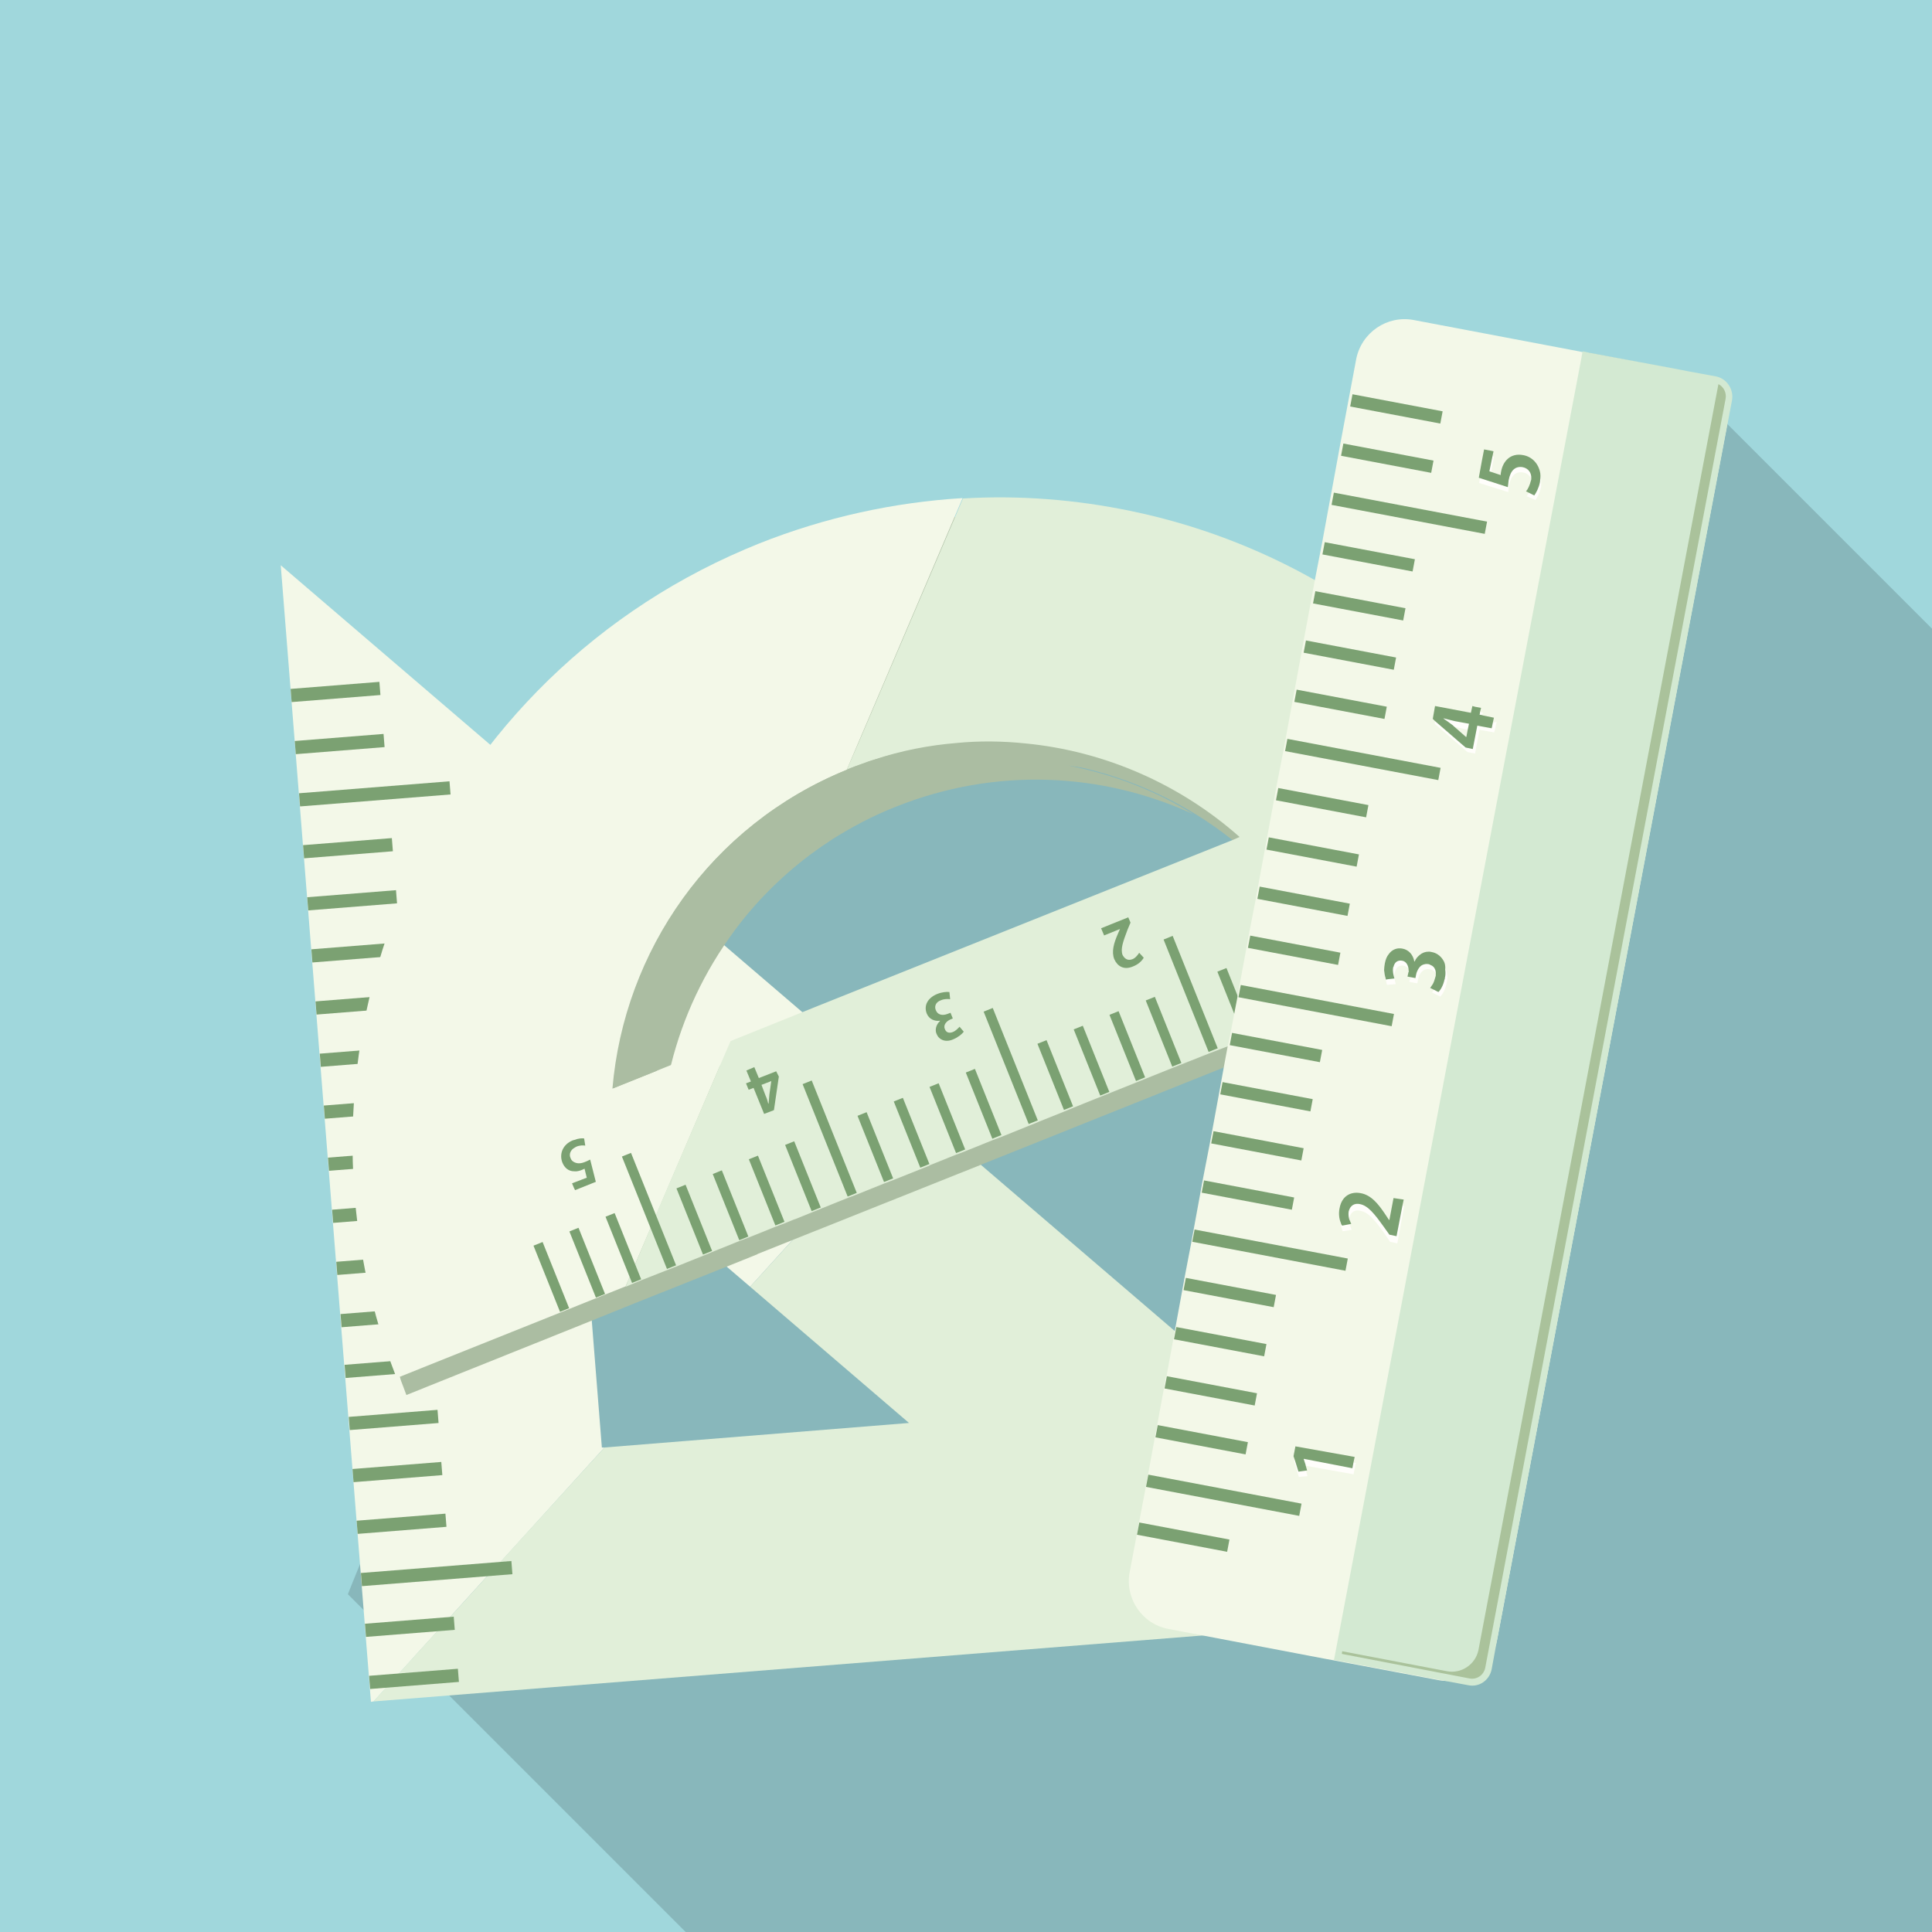 <?xml version="1.0" encoding="utf-8"?>
<!-- Generator: Adobe Illustrator 28.1.0, SVG Export Plug-In . SVG Version: 6.00 Build 0)  -->
<svg version="1.1" id="_x32_" xmlns="http://www.w3.org/2000/svg" xmlns:xlink="http://www.w3.org/1999/xlink" x="0px" y="0px"
	 viewBox="0 0 512 512" style="enable-background:new 0 0 512 512;" xml:space="preserve">
<style type="text/css">
	.st0{fill:#A0D7DC;}
	.st1{opacity:0.15;fill:#040000;enable-background:new    ;}
	.st2{fill:#F3F8E8;}
	.st3{fill:#E1EFD9;}
	.st4{fill:#7BA172;}
	.st5{fill:#ABBDA2;}
	.st6{fill:none;}
	.st7{fill:#D3E9D2;}
	.st8{fill:#FFFEFB;}
	.st9{fill:#AAC29B;}
</style>
<g>
	<rect class="st0" width="512" height="512"/>
	<polygon class="st1" points="512,166.6 512,512 181.7,512 109.2,439.5 105.7,436 102.3,432.6 98.3,428.5 98.2,428.5 92.2,422.5 
		92.3,422.2 93.7,418.7 97.8,408.7 99.2,405.2 103.4,394.9 104.8,391.4 109,381 109.5,379.8 114.8,366.7 117.3,360.3 125.6,339.8 
		126,339 172.3,224.3 183.5,196.7 227.5,196.9 253.5,197 254.5,197 269.9,197.1 271.6,197.1 317.4,197.3 346.4,168.2 353.5,161.2 
		354.5,160.2 356.2,158.4 356.3,158.4 364.8,149.9 376.2,138.4 379,135.6 392.5,122.2 393.3,121.4 394,120.6 395.2,119.4 
		418.7,95.9 421.1,93.5 443.1,97.7 	"/>
	<g>
		<g>
			<polygon class="st2" points="242,293.4 239.8,295.8 198.8,341 162,309.5 153,301.9 159.5,383.6 160.2,383.6 132.7,413.9 
				129.2,417.6 119.4,428.4 116,432.2 105.8,443.4 102.4,447.2 101.9,447.7 99,450.9 98.3,451 74.4,149.8 			"/>
			<polygon class="st3" points="398.1,427.1 99,450.9 102.4,447.1 129.2,417.6 132.7,413.8 160.2,383.6 240.9,377.1 198.8,341 
				242.1,293.4 			"/>
			<g>
				
					<rect x="77.1" y="181.6" transform="matrix(0.997 -7.930402e-02 7.930402e-02 0.997 -14.258 7.627)" class="st4" width="23.6" height="3.5"/>
				
					<rect x="78.2" y="195.4" transform="matrix(0.997 -7.929611e-02 7.929611e-02 0.997 -15.348 7.758)" class="st4" width="23.6" height="3.5"/>
				
					<rect x="79.3" y="208.6" transform="matrix(0.997 -7.929611e-02 7.929611e-02 0.997 -16.362 8.536)" class="st4" width="40" height="3.5"/>
				
					<rect x="80.4" y="223" transform="matrix(0.997 -7.929611e-02 7.929611e-02 0.997 -17.53 8.019)" class="st4" width="23.6" height="3.5"/>
				
					<rect x="81.5" y="236.8" transform="matrix(0.997 -7.929611e-02 7.929611e-02 0.997 -18.621 8.149)" class="st4" width="23.6" height="3.5"/>
				
					<rect x="82.6" y="250.6" transform="matrix(0.997 -7.930402e-02 7.930402e-02 0.997 -19.712 8.279)" class="st4" width="23.6" height="3.5"/>
				
					<rect x="83.7" y="264.4" transform="matrix(0.997 -7.929611e-02 7.929611e-02 0.997 -20.803 8.41)" class="st4" width="23.6" height="3.5"/>
				
					<rect x="84.8" y="277.6" transform="matrix(0.997 -7.929611e-02 7.929611e-02 0.997 -21.817 9.189)" class="st4" width="40" height="3.5"/>
				
					<rect x="85.9" y="292" transform="matrix(0.997 -7.929611e-02 7.929611e-02 0.997 -22.985 8.671)" class="st4" width="23.6" height="3.5"/>
				
					<rect x="87" y="305.8" transform="matrix(0.997 -7.930402e-02 7.930402e-02 0.997 -24.076 8.801)" class="st4" width="23.6" height="3.5"/>
				
					<rect x="88.1" y="319.6" transform="matrix(0.997 -7.929611e-02 7.929611e-02 0.997 -25.167 8.932)" class="st4" width="23.6" height="3.5"/>
				
					<rect x="89.2" y="333.4" transform="matrix(0.997 -7.929611e-02 7.929611e-02 0.997 -26.258 9.062)" class="st4" width="23.6" height="3.5"/>
				
					<rect x="90.3" y="346.6" transform="matrix(0.997 -7.929611e-02 7.929611e-02 0.997 -27.271 9.842)" class="st4" width="40" height="3.5"/>
				
					<rect x="91.4" y="360.7" transform="matrix(0.997 -7.929611e-02 7.929611e-02 0.997 -28.412 9.32)" class="st4" width="23.6" height="3.5"/>
				
					<rect x="92.5" y="374.5" transform="matrix(0.997 -7.929611e-02 7.929611e-02 0.997 -29.503 9.451)" class="st4" width="23.6" height="3.5"/>
				
					<rect x="93.5" y="388.3" transform="matrix(0.997 -7.929611e-02 7.929611e-02 0.997 -30.594 9.581)" class="st4" width="23.6" height="3.5"/>
				
					<rect x="94.6" y="402" transform="matrix(0.997 -7.930402e-02 7.930402e-02 0.997 -31.685 9.712)" class="st4" width="23.6" height="3.5"/>
				
					<rect x="95.7" y="415.2" transform="matrix(0.997 -7.929611e-02 7.929611e-02 0.997 -32.698 10.491)" class="st4" width="40" height="3.5"/>
				
					<rect x="96.8" y="429.3" transform="matrix(0.997 -7.929611e-02 7.929611e-02 0.997 -33.839 9.97)" class="st4" width="23.6" height="3.5"/>
				
					<rect x="97.9" y="443.1" transform="matrix(0.997 -7.929611e-02 7.929611e-02 0.997 -34.93 10.1)" class="st4" width="23.6" height="3.5"/>
			</g>
		</g>
		<g>
			<path class="st5" d="M283.2,202.9c-0.1-0.1-0.2-0.1-0.3-0.1c-15.8-1.7-32.2,0.3-47.9,6.6l-0.6,0.2c-5.6,2.3-11,5.1-16,8.3
				c-0.1,0.1-0.2,0.1-0.3,0.2c-10.6,6.9-19.7,15.5-26.8,25.3l3.3,3.3c5.6-7.6,12.4-14.4,20.1-20.2c1.9-1.4,3.9-2.8,5.9-4.1
				c5.1-3.2,10.5-6.1,16.3-8.4l0.5-0.2c26.5-10.6,54.8-9.1,78.9,2C306.2,209.5,295,205.2,283.2,202.9z M415.1,221.1
				c-0.3-0.6-0.6-1.1-0.9-1.6c-4.5-7.5-9.5-14.5-14.9-21.1c-1.1-1.3-2.3-2.7-3.4-3.9c-0.5-0.6-0.9-1.1-1.5-1.6
				c-0.5-0.6-1-1.2-1.6-1.8c-0.1-0.1-0.2-0.2-0.3-0.3c-0.7-0.7-1.3-1.3-1.9-2c-0.2-0.2-0.4-0.4-0.6-0.6
				c-7.9-8.1-16.5-15.4-25.8-21.7c-2.3-1.5-4.6-3.1-6.9-4.5c-1-0.6-1.9-1.2-2.9-1.7c-1.9-1.1-3.8-2.2-5.7-3.2
				c-0.1-0.1-0.1-0.1-0.2-0.1c-14.5-7.9-30.3-13.7-46.5-17.1c-14.5-3-29.4-4.2-44.4-3.3c-1.5,0.1-3,0.2-4.5,0.4
				c-16.6,1.3-33.3,5.1-49.7,11.7c-1.2,0.5-2.5,1-3.6,1.5c-23.3,10-43.4,24.5-59.4,42.2c-13.1,14.4-23.6,30.9-31,48.6
				c-0.3,0.7-0.6,1.4-0.9,2.1c-1.4,3.4-2.7,6.9-3.8,10.3c-0.4,1.2-0.8,2.3-1.1,3.5c-1.1,3.4-2,6.9-2.9,10.4
				c-0.3,1.2-0.6,2.3-0.8,3.4c-0.8,3.4-1.4,6.9-1.9,10.4c-0.2,1.1-0.4,2.3-0.5,3.5c-0.5,3.4-0.9,6.9-1.1,10.4
				c-0.1,1.1-0.2,2.3-0.2,3.4c-0.2,3.5-0.3,6.9-0.3,10.4c0,1.2,0.1,2.3,0.1,3.5c0.1,3.4,0.3,6.9,0.6,10.3c0.1,1.2,0.2,2.4,0.4,3.5
				c0.4,3.5,0.8,7,1.5,10.4c0.2,1.2,0.4,2.3,0.6,3.4c0.6,3.4,1.3,6.7,2.3,10c0.3,1.2,0.6,2.3,0.9,3.5c0.9,3.5,2,7,3.3,10.4
				c0.1,0.4,0.2,0.8,0.4,1.2c0.2,0.8,0.5,1.5,0.8,2.3c0.3,0.8,0.6,1.6,0.9,2.4l7.2-2.9l37.4-15l16.1-6.5l24.1-9.6l8.2-3.3l0.1-0.1
				l56.6-22.6l67.4-27l9.5-3.8l5.7-2.3l16.6-6.6l5.7-2.3l17.6-7l1-0.4l2-0.8l0.6-0.3l4.6-1.8l37.4-15
				C422.6,234.9,419.1,227.8,415.1,221.1z M219,271.1l-22.9,9.2l-5.2,2.1l-14.4,5.8c0.4-2,0.8-3.9,1.3-5.9
				c3.2-12.9,8.9-24.9,16.8-35.6c5.6-7.6,12.4-14.4,20.1-20.2c1.9-1.4,3.9-2.8,5.9-4.1c5.1-3.2,10.5-6.1,16.3-8.4l0.5-0.2
				c26.5-10.6,54.8-9.1,78.9,2c-10.2-6.2-21.5-10.6-33.2-12.9c-0.1-0.1-0.2-0.1-0.3-0.1c-13.5-2.6-27.7-2.4-41.6,0.9
				c-2.3,0.6-4.6,1.2-6.9,1.9c16.8-5.4,34.2-6,50.5-2.6c15.2,3.2,29.6,9.9,41.8,19.6c1.5,1.1,2.9,2.4,4.3,3.6L219,271.1z"/>
			<g>
				<g>
					<g>
						<path class="st6" d="M162.5,288.4l31.1-12.5l30.8-71.9C188.5,218.7,165.6,252,162.5,288.4z"/>
						<path class="st2" d="M162.5,288.4l31.1-12.5l-19.8,46.3l-8,18.7l-60.7,24.3c-33.5-86.2,7.5-183.4,92.3-219.6
							c1.2-0.5,2.4-1,3.6-1.5c17.8-7.1,36.1-11,54.1-12.1L224.4,204C188.4,218.7,165.6,252,162.5,288.4z"/>
						<path class="st3" d="M415.1,221.1c-0.3-0.6-0.6-1.1-0.9-1.6c-4.4-7.8-9.3-15.3-14.7-22.2c-1.1-1.4-2.2-2.8-3.3-4.1
							c-0.2-0.2-0.3-0.4-0.5-0.6c-0.4-0.4-0.7-0.9-1.1-1.3c-0.5-0.6-1-1.1-1.5-1.7c-0.1-0.1-0.1-0.2-0.2-0.2
							c-0.1-0.1-0.1-0.2-0.3-0.3c-0.1-0.1-0.1-0.2-0.3-0.3c-0.4-0.5-0.8-1-1.3-1.5c-8.4-9.2-17.7-17.3-27.8-24.3
							c-0.4-0.4-0.9-0.7-1.3-1c-1.8-1.3-3.7-2.5-5.6-3.6c-0.1-0.1-0.1-0.1-0.1-0.1c-2.3-1.5-4.7-2.9-7.1-4.2
							c-15.4-8.8-32.1-15.1-49.5-18.7c-14.5-3-29.4-4.2-44.4-3.3l-2,4.7l-25.7,60.1l-3.1,7.1l0.3-0.2c1.3-0.5,2.6-1,3.8-1.4
							c1.1-0.4,2.1-0.8,3.2-1.1c7.2-2.4,14.5-3.8,21.8-4.4c6.1-0.6,12.2-0.5,18.1,0.1c21.1,2,41.1,10.8,56.9,24.8l-1.8,0.8
							l-111.5,44.6l-21.6,8.7l-2.8,6.5l-15.5,36.1l-1.6,3.7l-1.4,3.4l-4,9.5l-1.5,3.4l-1,2.5l1.7-0.7l2.4-1l8.9-3.5l0.3-0.1l7.2-2.9
							l2.2-0.9l0.2-0.1l7.2-2.9l2.4-0.9l7.2-2.9l2.4-0.9l2.7-1.1h0.1l6.9-2.8l7.2-2.9l2.4-0.9l7.2-2.9l2.4-0.9l9.5-3.8l0.1-0.1
							l7.2-2.9h0.1l2.3-0.9l7.2-2.9l2.4-0.9l9.4-3.8l0.2-0.1l7-2.8l2.4-1l7.2-2.9l19.2-7.7l9.6-3.8l5.5-2.1l3.9-1.6l1.2-0.5h0.1
							l8.3-3.4l2.4-1l5.8-2.3l1.4-0.6l4.4-1.7l14.2-5.7l0.6-0.3l1.6-0.6l0.8-0.4l2.8-1.1l0.3-0.2l2.4-0.9l1.4-0.6l1.7-0.6l2.4-1
							l0.8-0.4l6.9-2.8l33.9-13.6C420.7,232.1,418,226.5,415.1,221.1z"/>
					</g>
					<g>
						<g>
							
								<rect x="170.7" y="305" transform="matrix(0.928 -0.372 0.372 0.928 -107.057 86.956)" class="st4" width="2.6" height="32.1"/>
							
								<rect x="182.7" y="313.9" transform="matrix(0.928 -0.372 0.372 0.928 -107.047 91.6)" class="st4" width="2.6" height="18.9"/>
							
								<rect x="192.3" y="310.1" transform="matrix(0.928 -0.372 0.372 0.928 -104.931 94.888)" class="st4" width="2.6" height="18.9"/>
							
								<rect x="201.9" y="306.2" transform="matrix(0.928 -0.372 0.372 0.928 -102.816 98.178)" class="st4" width="2.6" height="18.9"/>
							
								<rect x="211.5" y="302.4" transform="matrix(0.928 -0.372 0.372 0.928 -100.702 101.472)" class="st4" width="2.6" height="18.9"/>
							
								<rect x="218.6" y="285.8" transform="matrix(0.928 -0.372 0.372 0.928 -96.481 103.406)" class="st4" width="2.6" height="32.1"/>
							
								<rect x="230.7" y="294.7" transform="matrix(0.928 -0.372 0.372 0.928 -96.47 108.047)" class="st4" width="2.6" height="18.9"/>
							
								<rect x="240.3" y="290.9" transform="matrix(0.928 -0.372 0.372 0.928 -94.356 111.342)" class="st4" width="2.6" height="18.9"/>
							
								<rect x="249.8" y="287" transform="matrix(0.928 -0.372 0.372 0.928 -92.241 114.632)" class="st4" width="2.6" height="18.9"/>
							
								<rect x="259.4" y="283.2" transform="matrix(0.928 -0.372 0.372 0.928 -90.125 117.919)" class="st4" width="2.6" height="18.9"/>
							
								<rect x="266.6" y="266.6" transform="matrix(0.928 -0.372 0.372 0.928 -85.906 119.859)" class="st4" width="2.6" height="32.1"/>
							
								<rect x="278.4" y="275.6" transform="matrix(0.928 -0.372 0.372 0.928 -85.948 124.42)" class="st4" width="2.6" height="18.9"/>
							
								<rect x="288" y="271.8" transform="matrix(0.928 -0.372 0.372 0.928 -83.832 127.704)" class="st4" width="2.6" height="18.9"/>
							
								<rect x="297.5" y="267.9" transform="matrix(0.928 -0.372 0.372 0.928 -81.717 130.997)" class="st4" width="2.6" height="18.9"/>
							
								<rect x="307.1" y="264.1" transform="matrix(0.928 -0.372 0.372 0.928 -79.602 134.29)" class="st4" width="2.6" height="18.9"/>
							
								<rect x="314.3" y="247.5" transform="matrix(0.928 -0.372 0.372 0.928 -75.382 136.224)" class="st4" width="2.6" height="32.1"/>
							
								<rect x="326.1" y="256.5" transform="matrix(0.928 -0.372 0.372 0.928 -75.425 140.783)" class="st4" width="2.6" height="18.9"/>
							
								<rect x="335.7" y="252.7" transform="matrix(0.928 -0.372 0.372 0.928 -73.309 144.075)" class="st4" width="2.6" height="18.9"/>
							
								<rect x="345.3" y="248.8" transform="matrix(0.928 -0.372 0.372 0.928 -71.194 147.366)" class="st4" width="2.6" height="18.9"/>
							
								<rect x="354.8" y="245" transform="matrix(0.928 -0.372 0.372 0.928 -69.079 150.657)" class="st4" width="2.6" height="18.9"/>
							
								<rect x="362" y="228.4" transform="matrix(0.928 -0.372 0.372 0.928 -64.859 152.592)" class="st4" width="2.6" height="32.1"/>
							
								<rect x="373.8" y="237.4" transform="matrix(0.928 -0.372 0.372 0.928 -64.901 157.15)" class="st4" width="2.6" height="18.9"/>
						</g>
						<path class="st4" d="M349.6,232.8l-1.5,1.8H348l-3-7.5l-0.8-2L342,226l0.3,0.6l4.4,11l1.9-0.8l2.2-2.6L349.6,232.8z"/>
						<path class="st4" d="M301.9,252.5c-0.4,0.6-1,1.4-1.8,1.7c-1.3,0.5-2.1-0.2-2.6-1.1c-0.6-1.6,0.1-3.5,1.3-6.7l0.8-1.9
							l-0.6-1.4l-7.2,2.9l0.8,1.9l4.2-1.7l-0.6,1.4c-1,2.3-1.7,4.6-0.9,6.6c0.8,1.8,2.5,3,5,1.9c1.3-0.5,2.3-1.4,2.8-2.3
							L301.9,252.5z"/>
						<path class="st4" d="M254.3,272.1c-0.4,0.4-1,1.1-1.8,1.4c-1,0.4-1.8,0.1-2.1-0.8c-0.5-1.1,0.5-2.1,1.4-2.5l0.7-0.3l-0.6-1.5
							l-0.8,0.3c-1.3,0.5-2.6,0.3-3.1-1c-0.4-0.9-0.1-2.1,1.3-2.6c0.9-0.4,1.9-0.4,2.5-0.3l-0.2-1.9c-0.7-0.1-1.9,0-3.2,0.5
							c-2.7,1.1-3.6,3.2-2.8,5.2c0.6,1.5,2.1,2.1,3.5,1.9v0.1c-1,0.9-1.4,2.3-0.9,3.4c0.6,1.5,2.3,2.4,4.5,1.4
							c1.2-0.5,2.3-1.4,2.7-2L254.3,272.1z"/>
						<path class="st4" d="M205.7,283.9l-4.6,1.8l-1.2-2.9l-2.1,0.9l1.2,2.9l-1.3,0.5l0.7,1.7l1.3-0.5l2.8,6.9l2.6-1l1.3-8.9
							L205.7,283.9z M203.9,290c-0.1,0.8-0.1,1.5-0.2,2.4l-0.1,0.1c-0.2-0.8-0.4-1.5-0.7-2.1l-1.1-2.9l2.6-1L203.9,290z"/>
						<path class="st4" d="M156.4,307.3c-0.4,0.2-0.8,0.4-1.3,0.6c-1.2,0.5-2.1,0.5-2.9,0.1c-0.4-0.2-0.8-0.5-1-1.1
							c-0.5-1.1,0.1-2.2,1-2.7c0.2-0.1,0.3-0.2,0.5-0.3c0.9-0.4,1.8-0.4,2.4-0.3l-0.3-1.9c-0.6-0.1-1.6,0-2.6,0.4
							c-0.1,0-0.3,0.1-0.4,0.1c-2.7,1.1-3.6,3.6-2.8,5.8c0.6,1.6,1.8,2.4,3.1,2.4c0.7,0.1,1.5-0.1,2.2-0.4c0.3-0.1,0.4-0.2,0.6-0.3
							l0.6,2.4l-3.4,1.3l-0.5,0.2l0.5,1.2l0.3,0.6l5.5-2.2L156.4,307.3z"/>
						
							<rect x="144.8" y="329.1" transform="matrix(0.928 -0.372 0.372 0.928 -115.419 78.575)" class="st4" width="2.6" height="18.9"/>
						
							<rect x="154.3" y="325.3" transform="matrix(0.928 -0.372 0.372 0.928 -113.304 81.865)" class="st4" width="2.6" height="18.9"/>
						
							<rect x="163.9" y="321.4" transform="matrix(0.928 -0.372 0.372 0.928 -111.19 85.157)" class="st4" width="2.6" height="18.9"/>
					</g>
				</g>
				<path class="st5" d="M238.8,199.4c-4.8,1.1-9.5,2.6-14.1,4.5l-0.5,0.2c-36,14.7-58.8,48-61.9,84.4l11.7-4.7
					c5-26.5,20.6-50.6,44.2-65.7c5.1-3.3,10.5-6.1,16.3-8.4l0.5-0.2c26.5-10.6,54.8-9.1,78.9,2C291.9,198,265,193.2,238.8,199.4z"/>
			</g>
		</g>
		<g>
			<path class="st2" d="M457.8,110.9c0.1,0.5,0,0.9-0.1,1.4c-0.1,0.5-0.1,0.9-0.2,1.4l-60.8,321.1c-0.5,2.4-1.5,4.4-2.9,6l-0.1,0.1
				c-1.4,1.6-3.1,2.9-5.1,3.6c-0.1,0-0.1,0.1-0.1,0.1c-2.1,0.8-4.6,1.1-7,0.7l-28.1-5.3l-2.2-0.4l-41.5-7.9
				c-7.1-1.3-11.7-8.2-10.3-15.2l1.8-9.5l0.6-3.2l1.8-9.5l0.6-3.3l1.8-9.8l0.6-3.2l1.8-9.8l0.6-3.3h0.1l0.5-2.7l1.3-7.1l0.6-3.3
				l1.8-9.8l0.6-3.3l1.8-9.4l0.6-3.3l1.8-9.8l0.6-3.3l1.9-9.8l0.6-3.2l1.8-9.8l0.6-3.3l0.8-4.4l1-5.4l0.1-0.3l0.6-2.9l0.9-4.7
				l0.9-4.7l0.6-3.3l1.8-9.8l0.6-3.3l1.9-9.8l0.6-3.3l1.8-9.8l0.6-3.2l1.8-9.8l0.6-3.3l1.9-9.8l0.6-3.2l1.8-9.8l0.6-3.2l1.8-9.8
				l0.6-3.3l0.3-1.6l1.5-8.1l0.6-3.2v-0.1l0.5-2.7l2-10.3l1.8-9.8l0.6-3.2l1.8-9.8l0.6-3.3l4.2-22.4c1.4-7.1,8.2-11.7,15.2-10.4
				l43.8,8.3l1.9,0.4l22,4.1l4.1,0.8c0.9,0.2,1.7,0.4,2.6,0.8h0.1c2.1,0.9,3.9,2.3,5.3,4.1c0.9,1.1,1.5,2.4,1.9,3.6
				c0,0.1,0,0.1,0.1,0.1C457.5,108.3,457.7,109.6,457.8,110.9z"/>
			<g>
				
					<rect x="368.5" y="96.4" transform="matrix(0.186 -0.983 0.983 0.186 194.51 452.032)" class="st4" width="3.3" height="24.3"/>
				
					<rect x="366" y="109.5" transform="matrix(0.186 -0.983 0.983 0.186 179.678 460.199)" class="st4" width="3.3" height="24.3"/>
				
					<rect x="371.9" y="115.6" transform="matrix(0.186 -0.983 0.983 0.186 170.066 477.874)" class="st4" width="3.3" height="41.3"/>
				
					<rect x="361" y="135.6" transform="matrix(0.186 -0.983 0.983 0.186 150.021 476.571)" class="st4" width="3.3" height="24.3"/>
				
					<rect x="358.6" y="148.6" transform="matrix(0.186 -0.983 0.983 0.186 135.194 484.778)" class="st4" width="3.3" height="24.3"/>
				
					<rect x="356.1" y="161.6" transform="matrix(0.186 -0.983 0.983 0.186 120.39 492.964)" class="st4" width="3.3" height="24.3"/>
				
					<rect x="353.6" y="174.7" transform="matrix(0.186 -0.983 0.983 0.186 105.514 501.102)" class="st4" width="3.3" height="24.3"/>
				
					<rect x="359.5" y="180.8" transform="matrix(0.186 -0.983 0.983 0.186 95.968 518.812)" class="st4" width="3.3" height="41.3"/>
				
					<rect x="348.7" y="200.8" transform="matrix(0.186 -0.983 0.983 0.186 75.902 517.506)" class="st4" width="3.3" height="24.3"/>
				
					<rect x="346.2" y="213.8" transform="matrix(0.186 -0.983 0.983 0.186 61.073 525.699)" class="st4" width="3.3" height="24.3"/>
				
					<rect x="343.7" y="226.9" transform="matrix(0.186 -0.983 0.983 0.186 46.246 533.86)" class="st4" width="3.3" height="24.3"/>
				
					<rect x="341.3" y="239.9" transform="matrix(0.186 -0.983 0.983 0.186 31.414 542.072)" class="st4" width="3.3" height="24.3"/>
				
					<rect x="347.1" y="246" transform="matrix(0.186 -0.983 0.983 0.186 21.826 559.719)" class="st4" width="3.3" height="41.3"/>
				
					<rect x="336.4" y="265.7" transform="matrix(0.186 -0.983 0.983 0.186 2.14 558.231)" class="st4" width="3.3" height="24.3"/>
				
					<rect x="333.9" y="278.7" transform="matrix(0.186 -0.983 0.983 0.186 -12.684 566.397)" class="st4" width="3.3" height="24.3"/>
				
					<rect x="331.5" y="291.8" transform="matrix(0.186 -0.983 0.983 0.186 -27.519 574.606)" class="st4" width="3.3" height="24.3"/>
				
					<rect x="329" y="304.8" transform="matrix(0.186 -0.983 0.983 0.186 -42.346 582.785)" class="st4" width="3.3" height="24.3"/>
				
					<rect x="334.9" y="310.9" transform="matrix(0.186 -0.983 0.983 0.186 -51.939 600.465)" class="st4" width="3.3" height="41.3"/>
				
					<rect x="324.1" y="330.6" transform="matrix(0.186 -0.983 0.983 0.186 -71.609 598.994)" class="st4" width="3.3" height="24.3"/>
				
					<rect x="321.6" y="343.6" transform="matrix(0.186 -0.983 0.983 0.186 -86.452 607.144)" class="st4" width="3.3" height="24.3"/>
				
					<rect x="319.1" y="356.6" transform="matrix(0.186 -0.983 0.983 0.186 -101.272 615.304)" class="st4" width="3.3" height="24.3"/>
				
					<rect x="316.7" y="369.7" transform="matrix(0.186 -0.983 0.983 0.186 -116.117 623.462)" class="st4" width="3.3" height="24.3"/>
				
					<rect x="322.5" y="375.8" transform="matrix(0.186 -0.983 0.983 0.186 -125.69 641.16)" class="st4" width="3.3" height="41.3"/>
				
					<rect x="311.8" y="395.4" transform="matrix(0.186 -0.983 0.983 0.186 -145.356 639.676)" class="st4" width="3.3" height="24.3"/>
			</g>
			<path class="st7" d="M459,106.1l-1.2,6.3l-61.1,322.4l-1.4,7.6c-0.6,2.9-3.3,4.8-6.2,4.2l-7.5-1.4l-28.1-5.3l0.1-0.4l5.3-27.9
				l29.3-154.4l1.1-5.8l10.1-53.1l0.2-1l19.3-101.4l0.5-2.8l1.9,0.4l22,4.1l4.1,0.8l7.6,1.4C457.7,100.5,459.5,103.2,459,106.1z"/>
			<g>
				<path class="st8" d="M358.7,390.7l0.6-3l-0.6-0.1l-15.1-2.9l-0.5,2.3l-0.1,0.3l1.2,4.1l2.3-0.2l-0.4-1.5l-0.5-1.4h0.2v0.1
					L358.7,390.7z"/>
				<path class="st8" d="M371.6,319.4l-2-0.4l-1.1,5.7l-1-1.5c-1.9-2.7-3.8-5-6.6-5.5c-2.6-0.5-5,0.7-5.6,4
					c-0.1,0.8-0.2,1.6-0.1,2.3c0.1,0.9,0.4,1.7,0.6,2.3l2.4-0.4c-0.2-0.4-0.4-0.9-0.5-1.4c-0.1-0.3-0.1-0.5-0.1-0.7
					c0-0.1,0-0.1-0.1-0.1c0-0.3,0-0.6,0.1-0.9c0.3-1.7,1.6-2.3,3-1.9c2.1,0.4,3.8,2.5,6.3,6l1.5,2.2l1.9,0.4l1.8-9.8L371.6,319.4z"
					/>
				<path class="st8" d="M383.1,256.7c-0.4-0.9-0.9-1.7-1.6-2.1c-0.5-0.4-1.1-0.7-1.7-0.8c-0.2-0.1-0.4-0.1-0.5-0.1
					c-1-0.1-1.8,0.2-2.6,0.6c-0.7,0.5-1.1,1.1-1.5,1.8c-0.4-1.8-1.5-3-3.1-3.3c-1.3-0.2-2.6,0.2-3.5,1.3c-0.6,0.6-1,1.5-1.2,2.6
					c-0.1,0.4-0.1,0.8-0.1,1.2c-0.1,0.4-0.1,0.8-0.1,1.2c0,0.2,0.1,0.3,0.1,0.4c0,0.3,0,0.5,0.1,0.7c0,0.3,0.1,0.6,0.2,0.8l2.3-0.2
					c-0.1-0.4-0.3-0.9-0.3-1.5v-0.1l-0.1-0.1c-0.1-0.4-0.1-0.9,0.1-1.3c0.1-0.2,0.1-0.4,0.2-0.6c0.4-1.1,1.2-1.4,2.2-1.3
					c0.7,0.2,1.2,0.6,1.4,1.1c0.1,0.2,0.2,0.4,0.2,0.6c0.1,0.4,0.2,0.8,0.1,1.1c0.1,0.2,0,0.3,0,0.5l-0.2,1l2.1,0.4l0.2-1
					c0.3-1.7,1.4-3.1,3.2-2.7c0.7,0.1,1.3,0.6,1.6,1.2c0.4,0.5,0.4,1.2,0.3,2c-0.1,0.7-0.4,1.4-0.7,1.9c-0.3,0.4-0.5,0.8-0.7,1
					l2.2,1.1c0.7-0.7,1.4-2.1,1.7-3.7c0.1-0.5,0.2-1,0.2-1.4C383.5,258.2,383.4,257.4,383.1,256.7z"/>
				<path class="st8" d="M395.8,191.5l-1.3-0.3l-1.7-0.3l-0.3-0.1l0.1-0.3l0.2-1.1l0.1-0.2l0.1-0.3l-0.3-0.1l-0.3-0.1l-1.6-0.4h-0.1
					l-0.4,1.8l-9.4-1.8l-0.5,2.4l-0.2,1.1l8.7,7.5l2,0.4l1.2-6.3l3.9,0.7v-0.1l0.3-1.2l0.3-1.5L395.8,191.5z M389,196.9l-3.5-3
					c-0.8-0.7-1.6-1.2-2.5-1.8v-0.1c0.8,0.3,1.5,0.5,2.3,0.6c0.2,0.1,0.4,0.1,0.5,0.1l3.3,0.7l0.6,0.1L389,196.9z"/>
				<path class="st8" d="M408,125.4L408,125.4c-0.7-1.8-2.3-3-4.1-3.3c-3.4-0.7-5.4,1.6-5.9,4.3c-0.1,0.4-0.1,0.6-0.2,0.9l-2.9-1
					l0.3-1.3l0.7-4l-0.6-0.1l-1.3-0.3l-0.6-0.1l-0.2,0.9l-1,5.3L392,128l7.7,2.4c0-0.5,0.1-1.1,0.2-1.7c0.5-2.7,1.8-3.8,3.7-3.5
					c1,0.2,1.7,0.7,2,1.4c0.4,0.7,0.4,1.4,0.3,2.1c-0.1,0.6-0.4,1.2-0.6,1.7c-0.2,0.4-0.5,0.8-0.7,1.1l2.3,1c0.6-0.7,1.2-2,1.5-3.5
					C408.5,127.7,408.4,126.5,408,125.4z"/>
			</g>
			<g>
				<path class="st4" d="M343.3,383.3l-0.5,2.6l0.4,1.2l0.9,2.9l2.2-0.3h0.1l-0.4-1.4v-0.1l-0.5-1.5v-0.1l12.9,2.5l0.3-1.6l0.3-1.4
					L343.3,383.3z"/>
				<path class="st4" d="M369.3,317.5l-1.1,5.8h-0.1l-1-1.5c-1.8-2.7-3.7-5.1-6.5-5.6c-2.6-0.5-5,0.7-5.6,4
					c-0.3,1.4-0.1,2.8,0.3,3.8c0.1,0.4,0.2,0.6,0.4,0.8l2.1-0.4l0.3-0.1c-0.1-0.2-0.3-0.5-0.3-0.7c0-0.1,0-0.1-0.1-0.1
					c-0.3-0.7-0.4-1.6-0.3-2.4c0.4-1.7,1.6-2.3,3-2c2.1,0.4,3.8,2.5,6.3,6l1.5,2.1l1.9,0.4l1.6-8.3l0.3-1.4L369.3,317.5z"/>
				<path class="st4" d="M382.3,254.2c-0.7-1-1.7-1.7-2.9-1.9c-0.3-0.1-0.6-0.1-0.8-0.1c-0.9,0-1.7,0.3-2.4,0.9
					c-0.6,0.5-1,1-1.3,1.7h-0.1c-0.3-1.8-1.5-3.1-3.1-3.4c-1.4-0.3-2.8,0.2-3.7,1.5c-0.5,0.6-0.8,1.4-1,2.4
					c-0.1,0.6-0.2,1.3-0.2,1.8c0.1,0.9,0.2,1.5,0.4,2.1c0,0.2,0.1,0.3,0.1,0.4l0.5-0.1l1.8-0.2l-0.1-0.1c-0.2-0.7-0.5-1.8-0.3-2.8
					c0-0.1,0-0.1,0.1-0.2c0.3-1.3,1.2-1.8,2.3-1.6c1.2,0.2,1.7,1.5,1.7,2.6c0.1,0.3,0,0.4-0.1,0.6v0.1l-0.2,0.9l0.5,0.1l1.6,0.3
					l0.2-1c0.1-0.5,0.3-0.9,0.5-1.3c0.3-0.5,0.7-1,1.2-1.2c0.5-0.2,1-0.3,1.5-0.2c0.2,0,0.3,0.1,0.4,0.1c0.1,0,0.1,0.1,0.1,0.1
					c1,0.3,1.6,1.2,1.5,2.6c0,0.2,0,0.4-0.1,0.6c-0.2,0.7-0.4,1.4-0.7,1.9c-0.3,0.4-0.5,0.8-0.7,1l1,0.5l1.2,0.6
					c0.6-0.6,1.3-1.8,1.6-3.3c0.1-0.1,0.1-0.3,0.1-0.4c0.2-0.8,0.2-1.5,0.1-2.2C383.1,255.7,382.8,254.9,382.3,254.2z"/>
				<path class="st4" d="M393,189.6l-0.3-0.1l-0.6-0.1l0.1-0.4v-0.2l0.3-1.2l-1.6-0.3l-0.7-0.2l-0.2,0.9l-0.2,0.9l-9.5-1.8l-0.6,3.4
					l0.5,0.5l8.2,7.1l1.9,0.4l1.2-6.2l2.7,0.5l1.1,0.2l0.1-0.4l0.2-1l0.3-1.4L393,189.6z M382.7,190.4c0.9,0.2,1.9,0.5,2.8,0.7
					l3.8,0.7l-0.3,1.4l-0.4,2.1h-0.1l-3.3-2.9l-0.2-0.2c-0.8-0.6-1.6-1.2-2.5-1.8V190.4z"/>
				<path class="st4" d="M403.6,120.6c-3.3-0.6-5.3,1.6-5.8,4.4c-0.1,0.4-0.1,0.6-0.1,0.9l-2.4-0.8l-0.6-0.2l0.8-3.9l0.3-1.4
					l-0.4-0.1l-2.1-0.4l-0.6,3.1l-0.8,4.4l0.6,0.2l7.1,2.3c0.1-0.5,0.1-1.1,0.2-1.8c0.5-2.7,1.8-3.8,3.7-3.5c1.6,0.3,2.4,1.6,2.3,3
					c0,0.3,0,0.4-0.1,0.6c-0.3,1.2-0.8,2.3-1.3,2.8l1,0.5l1.2,0.6c0.5-0.7,1.2-2,1.5-3.5c0.1-0.8,0.2-1.5,0.1-2.2v-0.1
					C407.8,122.9,406,121,403.6,120.6z"/>
			</g>
			<path class="st9" d="M355.6,438.3l0.1-0.7l27.8,5.3c3.8,0.7,7.5-1.8,8.3-5.6l63.6-335.5c1.4,0.7,2.2,2.3,1.9,3.9l-63.7,336.3
				c-0.4,1.9-2.2,3.2-4.2,2.8L355.6,438.3z"/>
		</g>
	</g>
</g>
</svg>
